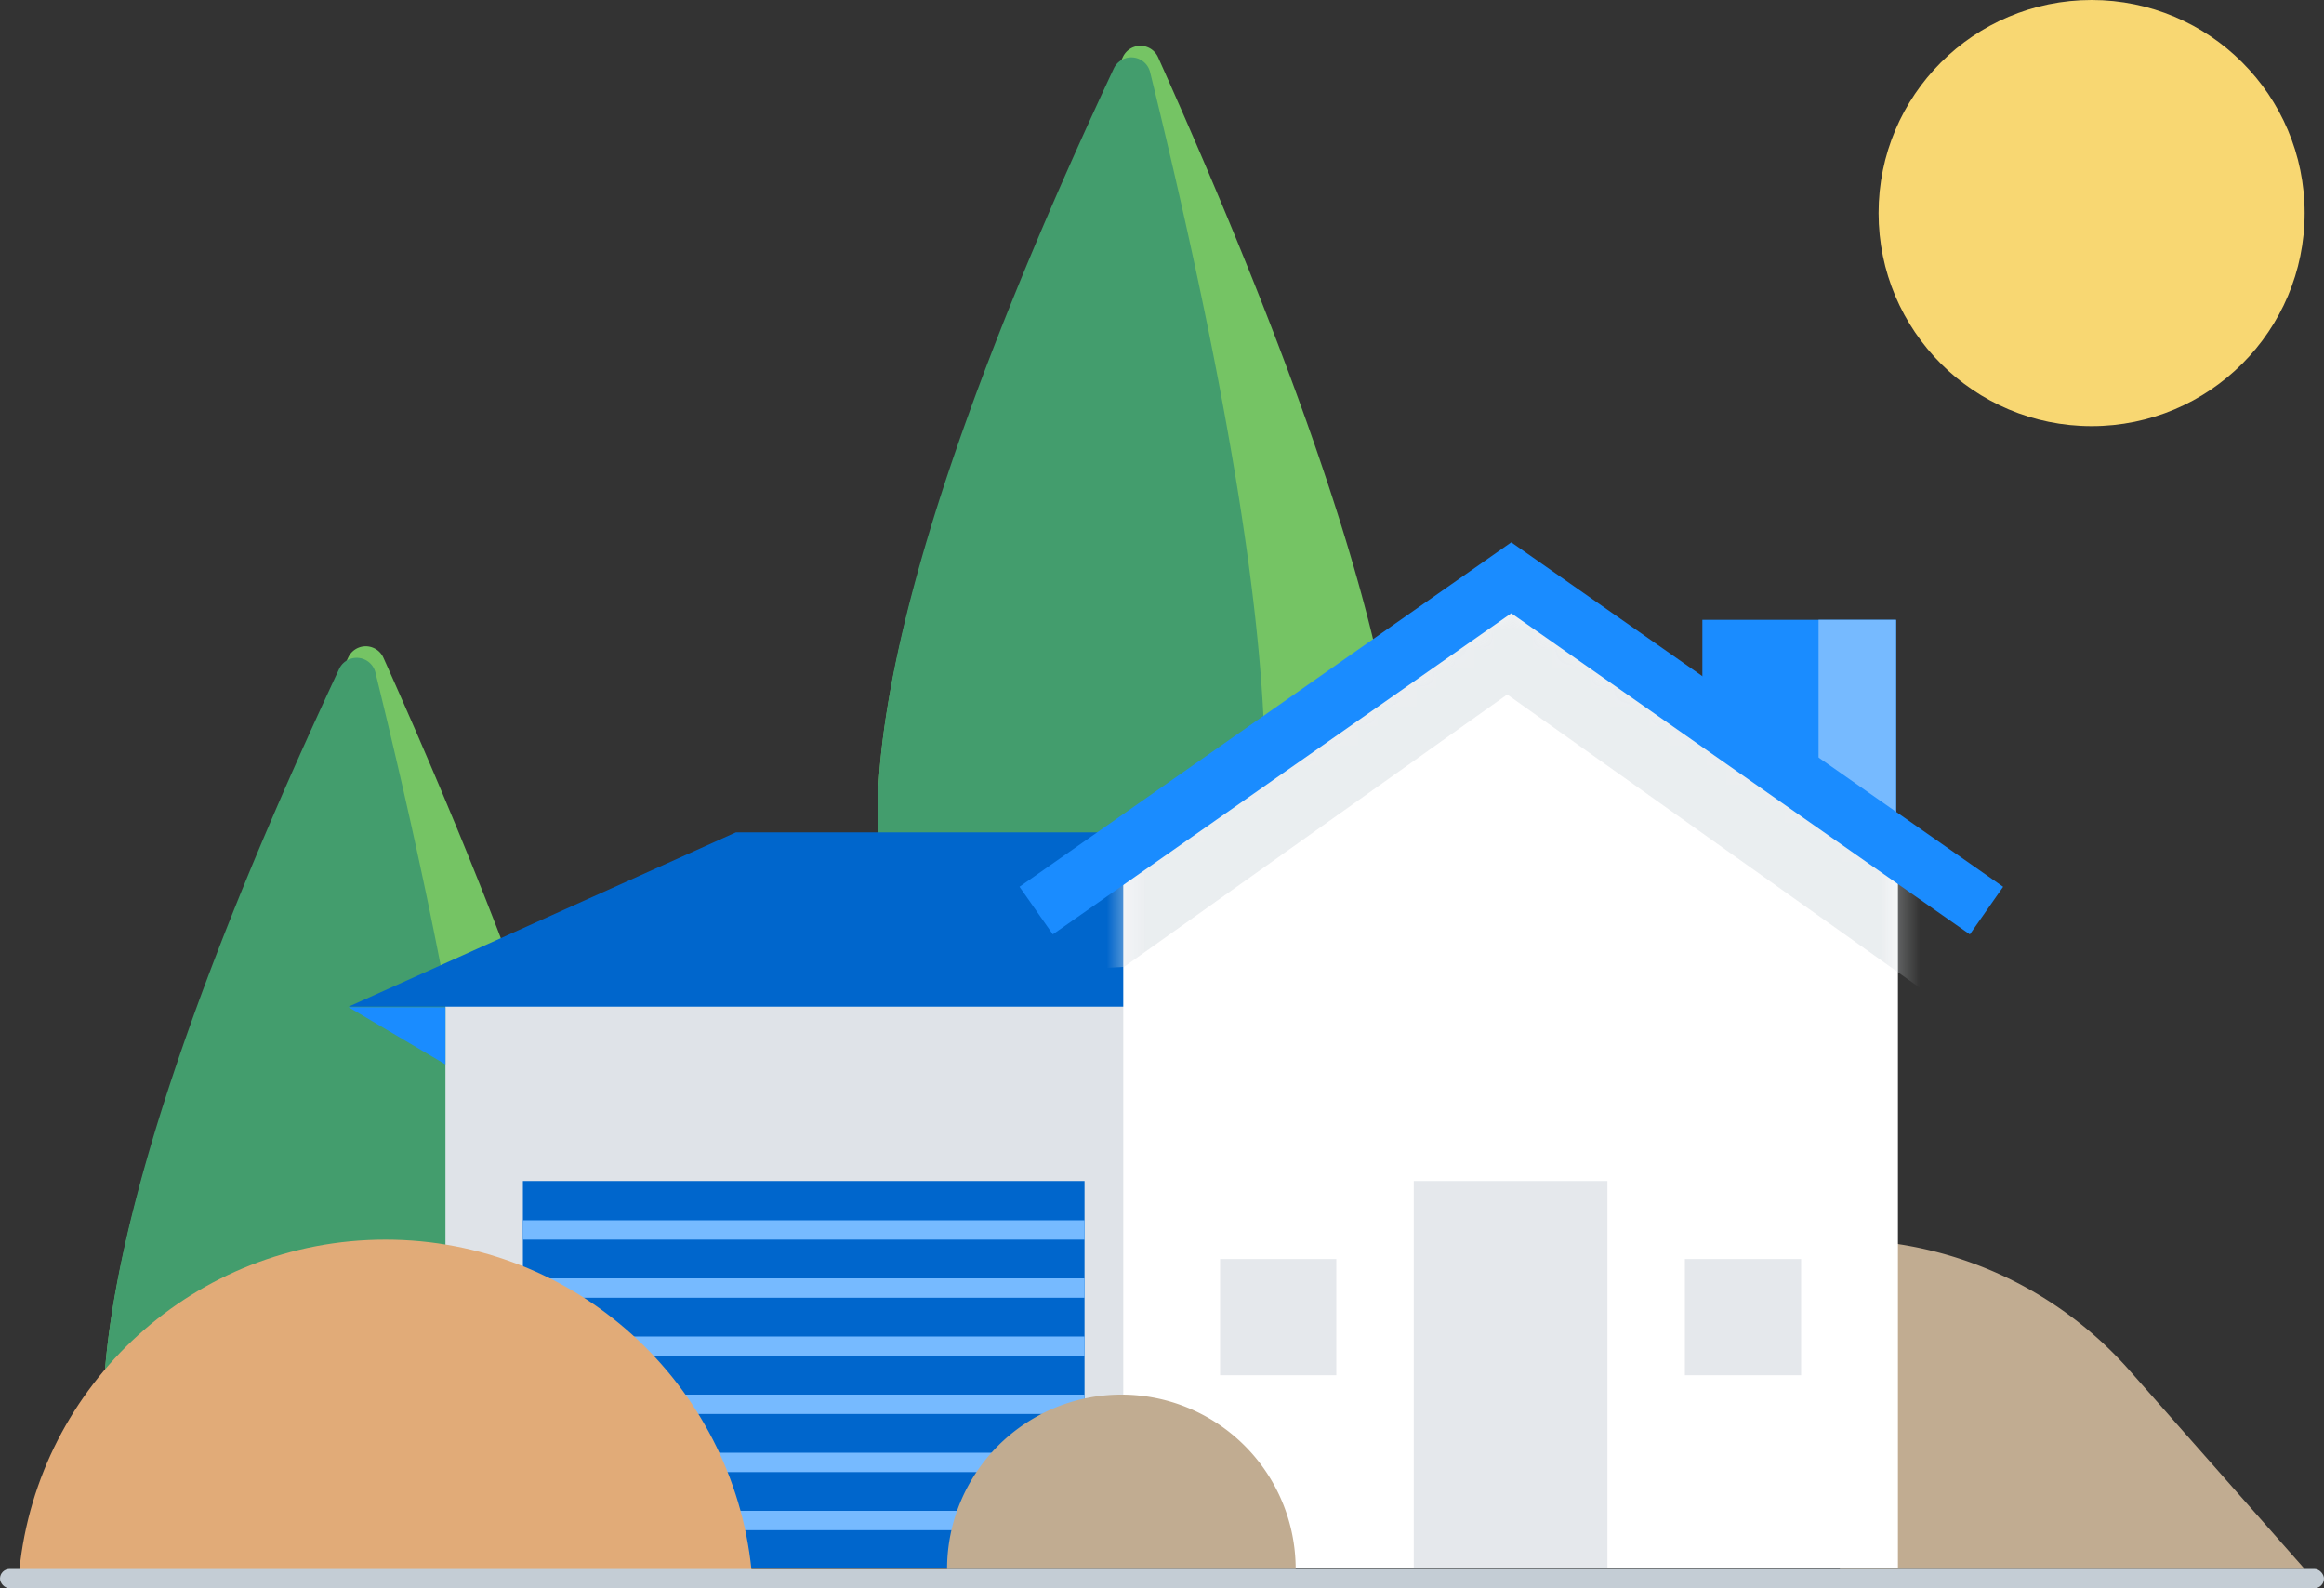 <svg width="120" height="82" xmlns="http://www.w3.org/2000/svg" xmlns:xlink="http://www.w3.org/1999/xlink"><rect width="100%" height="100%" fill="#333333" stroke="none"/><defs><path id="a" d="M.359 13.972l20.014-13 19.986 13v37h-40z"/></defs><g fill="none" fill-rule="evenodd"><path d="M59.798 2.957C69.804 25.28 73.81 39.961 71.82 47H45.9c-2.206-7.863 1.822-22.552 12.083-44.064a1 1 0 011.815.021z" fill="#75C464"/><path d="M59.386 3.723C64.764 25.616 66.483 40.042 64.544 47H45.891c-2.152-7.79 1.72-22.277 11.618-43.462a1 1 0 011.877.185z" fill="#439D6D"/><path d="M19.798 33.957C29.804 56.28 33.81 70.961 31.82 78H5.9c-2.206-7.863 1.822-22.552 12.083-44.064a1 1 0 011.815.021z" fill="#75C464"/><path d="M19.386 34.723C24.764 56.616 26.483 71.042 24.544 78H5.891C3.74 70.21 7.611 55.723 17.51 34.538a1 1 0 011.877.185z" fill="#439D6D"/><path d="M95 64a19.944 19.944 0 0114.955 6.749L119 81H95V64z" fill="#C1AC91"/><path fill="#1A8CFF" d="M87.902 32h10v15h-10z"/><path fill="#76BAFF" d="M93.902 32h4v15h-4z"/><path fill="#DFE3E8" d="M23 49.972h36v31H23z"/><path fill="#06C" d="M27 60.972h29v20H27z"/><path d="M56 78v1H27v-1h29zm0-3v1H27v-1h29zm0-3v1H27v-1h29zm0-3v1H27v-1h29zm0-3v1H27v-1h29zm0-3v1H27v-1h29z" fill="#76BAFF"/><path fill="#1A8CFF" d="M23 52v2.952L18 52z"/><path fill="#06C" d="M38 42.972h22v9H18z"/><g transform="translate(57.641 30)"><mask id="b" fill="#fff"><use xlink:href="#a"/></mask><use fill="#FFF" xlink:href="#a"/><path d="M20.184 1l.003.005.003-.002L47 20.055 41.496 21 20.185 5.854.398 19.917-7 20.318 20.184 1z" fill="#DFE3E8" opacity=".79" mask="url(#b)"/></g><path fill="#E5E8EC" d="M73 60.972h10v20H73zM87 65h6v6h-6zM63 65h6v6h-6z"/><path d="M78.035 28l.002.005.002-.003 25.394 17.78-1.72 2.458-23.678-16.579-23.673 16.577-1.72-2.457L78.034 28z" fill="#1A8CFF"/><circle fill="#F8D772" cx="108" cy="11" r="11"/><path d="M38.801 81.029C37.815 71.462 29.73 64 19.902 64 10.064 64 1.972 71.478 1 81.06c5.56 0 32.378 0 37.801-.031z" fill="#E1AB78"/><path d="M66.902 81a9 9 0 10-18 0h18z" fill="#C1AC91"/><rect fill="#C4CDD5" y="81" width="120" height="1" rx=".5"/></g></svg>